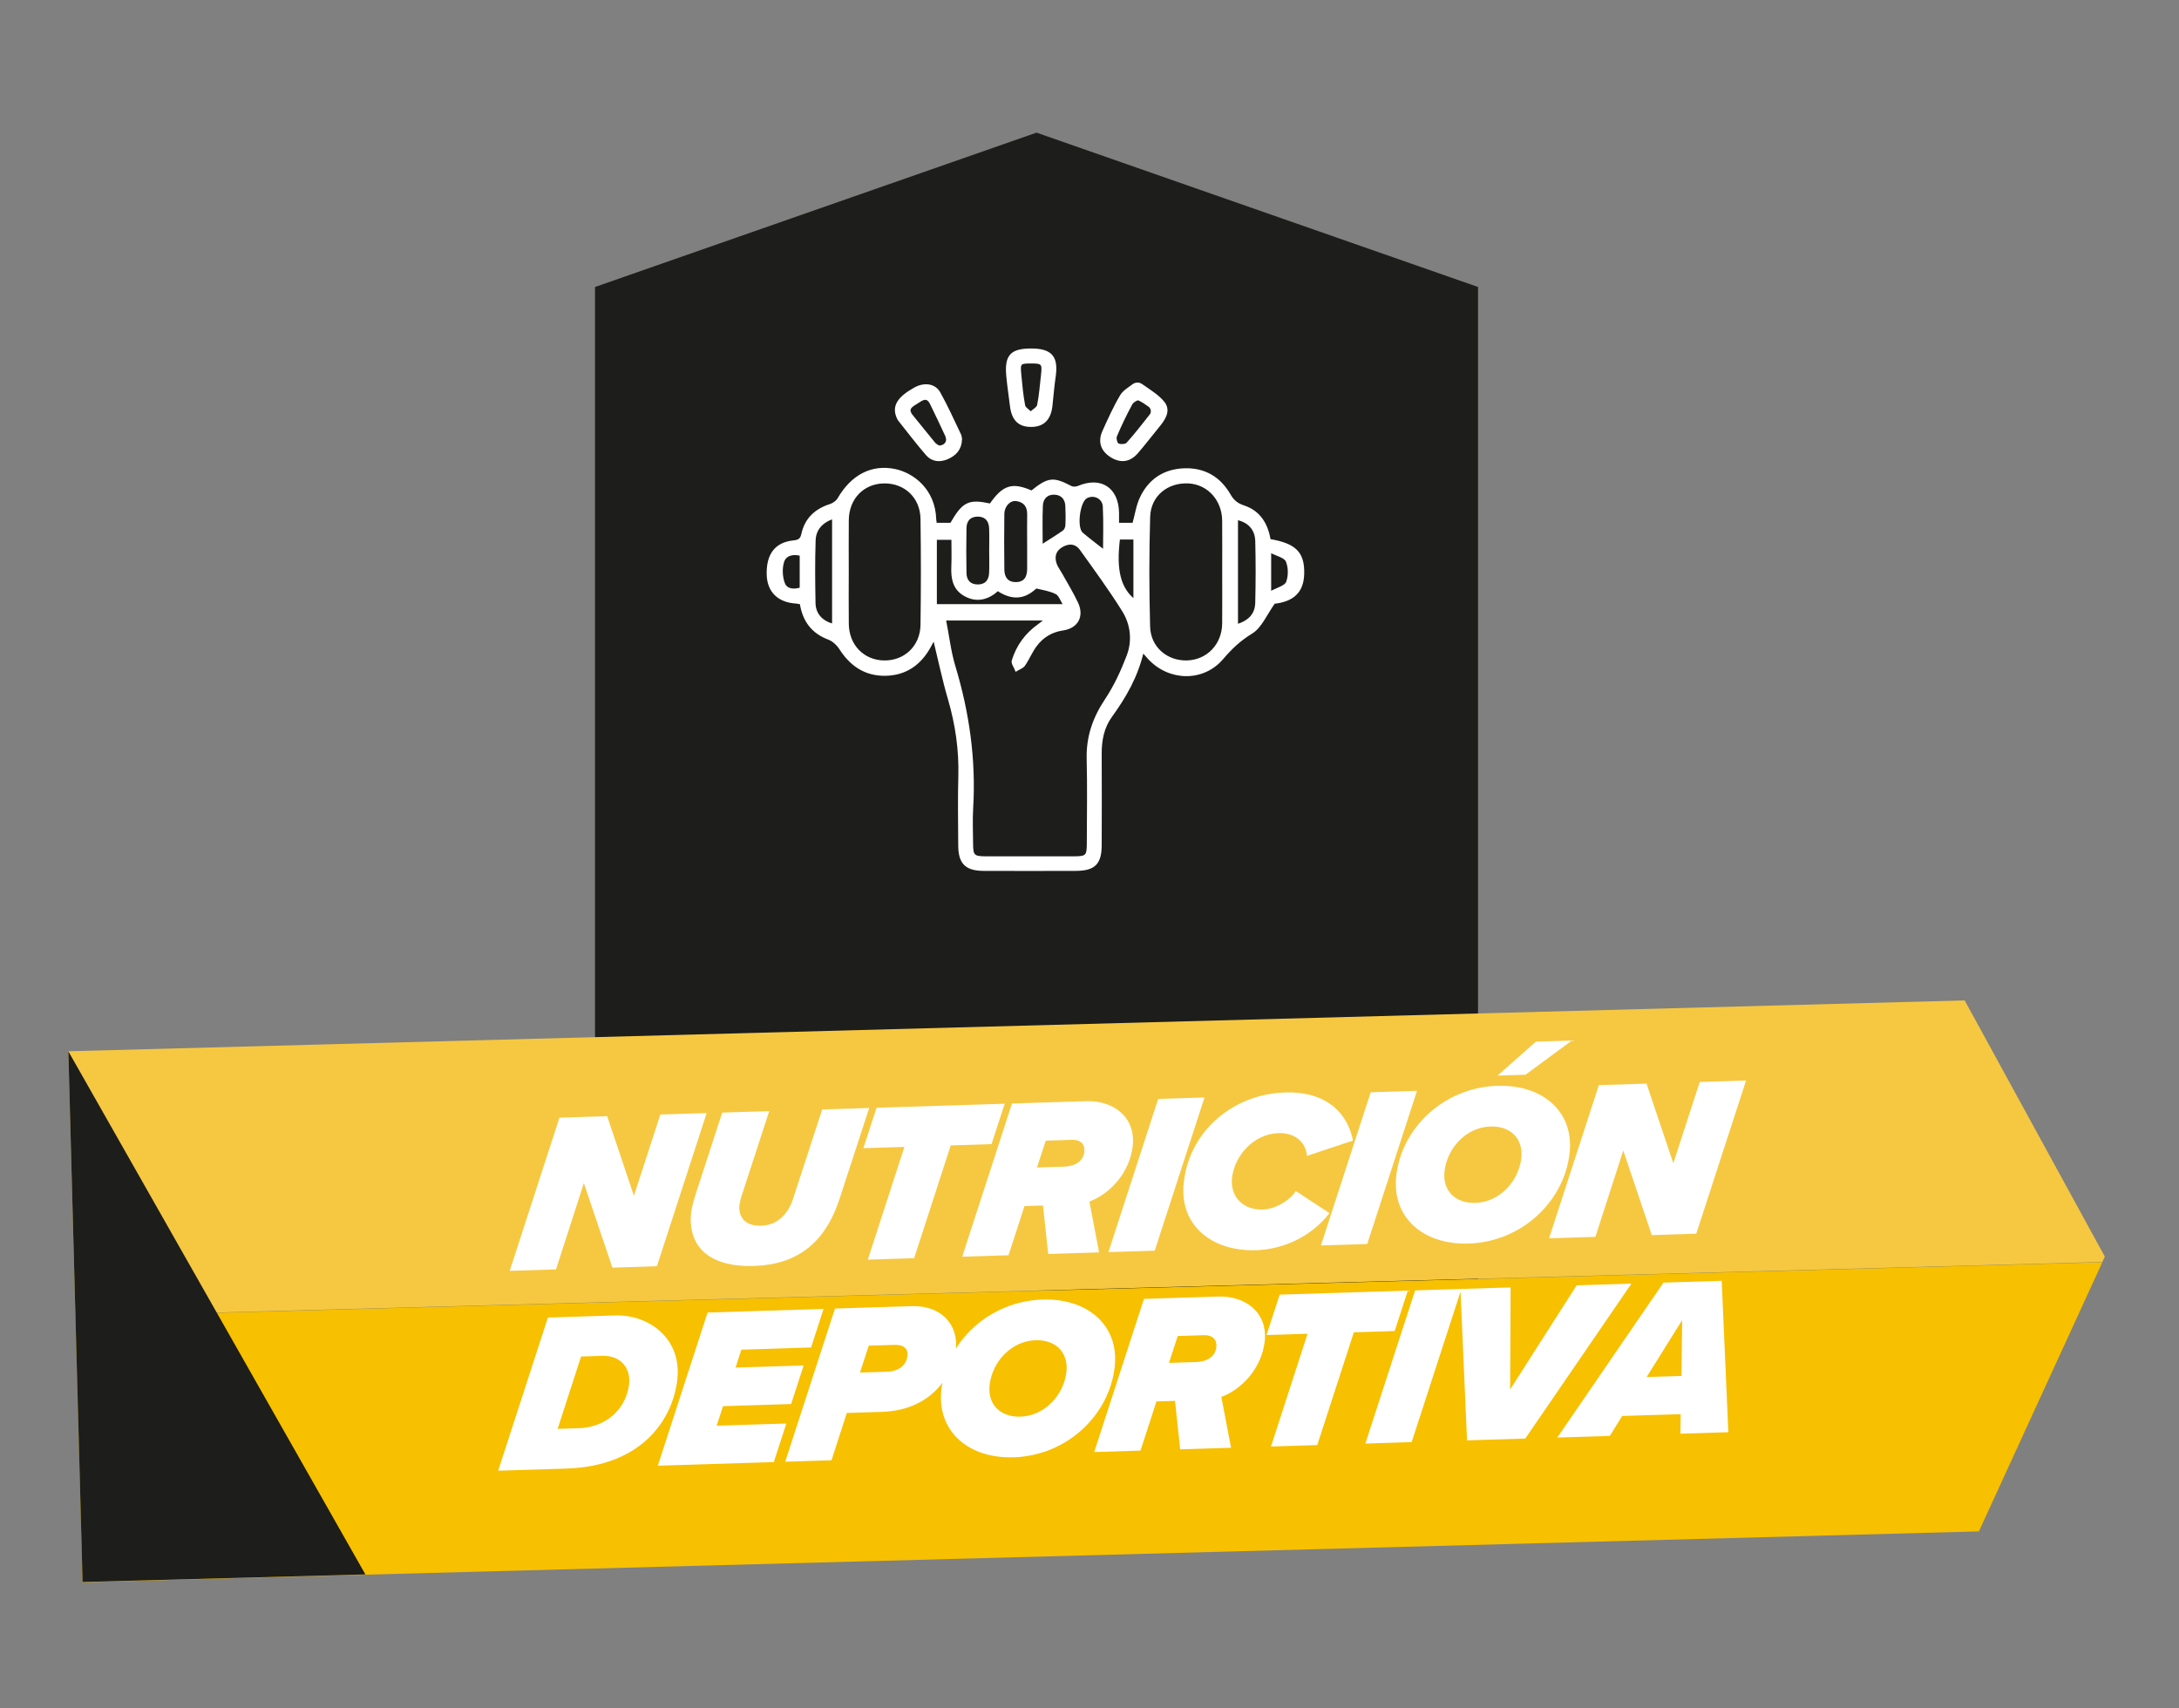 <svg width="542" height="425" viewBox="0 0 542 425" fill="none" xmlns="http://www.w3.org/2000/svg">
<rect x="0" y="0" width="542" height="425" fill="#808080" stroke="none"/>
<path d="M148 71.4L257.823 33L367.646 71.4V321H148V71.4Z" fill="#1D1D1B"/>
<path d="M284.231 161.969C282.776 168.267 279.845 173.334 276.363 178.135C274.342 180.918 273.716 184.12 273.734 187.518C273.773 195.091 273.759 202.661 273.734 210.234C273.72 214.806 272.195 216.345 267.619 216.363C259.965 216.391 252.311 216.394 244.657 216.363C240.296 216.345 238.669 214.704 238.648 210.346C238.62 204.604 238.514 198.855 238.672 193.116C238.852 186.527 237.913 180.152 236.068 173.833C234.656 169.005 233.633 164.06 232.347 158.807C231.932 159.573 231.602 160.184 231.271 160.796C228.878 165.195 225.248 167.761 220.188 167.831C215.233 167.898 211.652 165.441 209.016 161.316C208.355 160.283 207.252 159.267 206.124 158.845C202.019 157.302 199.886 154.333 199.229 150.056C198.747 149.979 198.336 149.877 197.918 149.849C193.613 149.554 191.111 147.062 191.005 142.94C190.879 137.992 192.977 135.194 197.394 134.741C198.744 134.604 199.327 134.239 199.629 132.861C200.448 129.139 202.873 126.862 206.486 125.703C207.287 125.446 208.19 124.831 208.601 124.121C211.919 118.393 216.853 115.771 222.619 116.987C227.068 117.922 232.347 121.883 232.572 129.153C232.582 129.494 232.66 129.835 232.733 130.366H236.585C239.625 125.077 240.971 124.409 246.372 125.587C249.602 120.92 251.773 120.234 256.609 122.357C260.805 118.987 261.951 118.878 266.382 121.19C266.867 121.443 267.682 121.405 268.21 121.18C273.769 118.818 277.951 121.521 278.049 127.59C278.063 128.454 278.049 129.315 278.049 130.369H281.954C282.59 128.082 282.896 125.797 283.841 123.819C285.956 119.391 289.618 116.97 294.591 116.804C299.571 116.639 303.345 118.874 305.787 123.109C306.687 124.666 307.678 125.478 309.375 126.04C313.322 127.34 315.146 130.538 315.764 134.393C322.167 135.451 324.23 137.556 324.107 142.75C324.001 147.224 321.58 149.406 316.892 149.919C314.84 152.787 313.603 155.964 311.294 157.373C308.381 159.151 306.191 161.217 304.013 163.779C299.223 169.405 290.841 169.195 285.798 163.758C285.391 163.315 285.001 162.855 284.224 161.976L284.231 161.969ZM234.993 154.069C235.805 158.223 236.237 162.113 237.348 165.8C240.823 177.32 242.485 189.015 241.765 201.051C241.589 204 241.726 206.966 241.744 209.925C241.758 212.95 242.137 213.337 245.248 213.344C252.55 213.361 259.853 213.361 267.155 213.344C270.269 213.337 270.624 212.989 270.631 209.914C270.648 202.868 270.771 195.818 270.596 188.776C270.459 183.322 272.093 178.644 275.104 174.125C277.34 170.773 279.079 167.012 280.52 163.238C281.975 159.425 281.535 155.342 279.388 151.898C276.127 146.668 272.472 141.685 268.884 136.667C267.619 134.899 265.795 134.822 264.01 135.908C262.263 136.973 261.919 138.617 262.594 140.452C262.889 141.253 263.448 141.952 263.866 142.711C265.215 145.14 266.681 147.515 267.862 150.025C269.394 153.275 267.928 156.027 264.397 156.547C261.543 156.965 259.304 158.332 257.639 160.55C256.504 162.057 255.783 163.874 254.711 165.438C254.311 166.025 253.436 166.288 252.779 166.7C252.483 165.919 251.763 165.009 251.956 164.377C253.084 160.701 255.27 157.717 258.443 155.493C258.95 155.138 259.417 154.727 260.239 154.076H234.982L234.993 154.069ZM304.308 142.321C304.308 138.066 304.332 133.806 304.301 129.551C304.262 124.297 300.544 120.22 295.617 119.971C290.328 119.7 285.953 123.19 285.791 128.563C285.514 137.676 285.528 146.805 285.777 155.921C285.921 161.175 290.205 164.763 295.283 164.605C300.417 164.447 304.259 160.423 304.301 155.092C304.336 150.836 304.308 146.581 304.308 142.321ZM210.819 142.167C210.819 146.517 210.773 150.871 210.829 155.219C210.899 160.648 214.726 164.549 219.938 164.612C225.146 164.675 229.188 160.862 229.265 155.45C229.388 146.661 229.391 137.872 229.265 129.083C229.188 123.664 225.164 119.904 219.906 119.967C214.688 120.027 210.896 123.917 210.829 129.375C210.776 133.638 210.819 137.904 210.819 142.167ZM248.192 146.728C245.75 148.9 243.093 149.645 240.191 148.134C237.323 146.64 236.799 143.984 236.929 141.014C237.031 138.705 236.95 136.386 236.95 133.996H232.733V150.601H264.832C264.017 149.332 263.63 148.007 262.784 147.565C261.304 146.788 259.547 146.521 257.888 146.12C257.66 146.064 257.305 146.433 257.041 146.651C254.216 148.998 251.327 148.798 248.189 146.728H248.192ZM207.269 155.482V128.77C204.296 129.811 202.676 131.701 202.581 134.425C202.402 139.633 202.451 144.852 202.553 150.063C202.606 152.853 204.43 154.807 207.269 155.482ZM307.636 155.612C310.791 154.642 312.454 152.846 312.524 149.979C312.654 144.869 312.658 139.749 312.531 134.636C312.454 131.603 310.64 129.674 307.636 129.045V155.612ZM255.787 134.759C255.787 132.503 255.755 130.243 255.797 127.987C255.836 125.913 254.834 124.652 252.842 124.367C251.106 124.121 249.545 125.79 249.517 127.913C249.458 132.513 249.461 137.117 249.517 141.717C249.542 143.699 250.491 145.108 252.634 145.115C254.926 145.122 255.794 143.664 255.79 141.531C255.783 139.274 255.79 137.015 255.79 134.759H255.787ZM246.348 137.11C246.348 135.194 246.411 133.279 246.33 131.367C246.249 129.431 245.174 128.233 243.216 128.226C241.255 128.219 240.138 129.403 240.103 131.35C240.036 135.089 240.029 138.835 240.103 142.574C240.138 144.504 241.21 145.691 243.202 145.702C245.202 145.713 246.232 144.507 246.326 142.592C246.418 140.768 246.348 138.937 246.351 137.11H246.348ZM274.665 137.134C274.665 134.119 274.809 130.06 274.609 126.022C274.496 123.759 272.047 122.652 270.16 123.72C268.301 124.775 267.475 131.339 269.106 132.731C271.014 134.358 273.035 135.852 274.665 137.134ZM259.055 135.813C260.928 134.611 262.777 133.49 264.544 132.25C264.952 131.965 265.268 131.287 265.296 130.77C265.381 129.125 265.37 127.47 265.286 125.826C265.191 124.009 264.108 122.86 262.344 122.772C260.397 122.673 259.178 123.91 259.101 125.783C258.957 129.21 259.058 132.647 259.058 135.816L259.055 135.813ZM278.299 133.929C277.283 141.917 278.503 146.531 282.221 149.445V133.929H278.299ZM199.215 138.006C197.159 137.444 195.286 137.988 194.738 139.752C194.224 141.404 194.323 143.544 194.938 145.168C195.567 146.827 197.426 147.006 199.215 146.433V138.006ZM315.891 147.477C317.729 146.447 319.739 145.997 320.174 144.911C320.804 143.34 320.775 141.105 320.104 139.552C319.644 138.48 317.627 138.076 315.887 137.155V147.477H315.891Z" fill="white" stroke="white" stroke-width="0.599" stroke-miterlimit="10"/>
<path d="M281.91 95.817C282.504 95.381 283.312 95.364 283.913 95.793C285.99 97.261 287.986 98.435 289.357 100.119C291.047 102.195 289.522 104.343 288.018 106.16C286.247 108.296 284.585 110.524 282.757 112.612C280.884 114.752 278.603 114.956 276.252 113.392C274.031 111.912 273.364 109.814 274.513 107.284C275.876 104.29 277.219 101.261 278.902 98.446C279.499 97.448 280.62 96.759 281.91 95.817ZM286.226 103.295C286.809 102.55 286.595 101.454 285.825 100.902C284.992 100.308 284.156 99.732 283.246 99.328C282.845 99.152 281.675 99.901 281.358 100.491C279.963 103.092 278.674 105.755 277.528 108.475C277.289 109.045 277.619 110.377 278.055 110.587C278.691 110.897 280.016 110.823 280.438 110.359C282.48 108.11 284.328 105.685 286.219 103.302C286.219 103.302 286.222 103.295 286.226 103.292V103.295Z" fill="white" stroke="white" stroke-width="0.599" stroke-miterlimit="10"/>
<path d="M238.999 109.366C238.879 111.78 237.533 113.154 235.566 113.983C233.717 114.763 231.879 114.57 230.551 113.027C228.175 110.265 225.958 107.366 223.687 104.512C223.477 104.249 223.343 103.908 223.217 103.588C222.204 101.009 223.536 98.914 227.602 96.662C229.879 95.404 232.445 95.674 233.601 97.734C235.509 101.128 237.091 104.706 238.781 108.22C238.96 108.596 238.943 109.063 238.995 109.366H238.999ZM233.541 111.165C235.277 111.081 236.047 109.808 235.404 108.382C234.198 105.707 232.895 103.079 231.626 100.436C230.607 98.313 229.328 99.336 228.059 100.144C226.794 100.949 225.311 101.641 226.822 103.486C228.681 105.756 230.494 108.065 232.371 110.318C232.723 110.74 233.285 110.986 233.541 111.168V111.165Z" fill="white" stroke="white" stroke-width="0.599" stroke-miterlimit="10"/>
<path d="M256.477 87C261.464 87 263.003 88.827 262.282 93.74C261.931 96.137 261.752 98.558 261.481 100.966C261.116 104.241 259.499 105.871 256.589 105.914C253.504 105.959 251.919 104.402 251.508 100.955C251.209 98.463 250.819 95.979 250.591 93.48C250.141 88.518 251.553 87 256.473 87H256.477ZM256.442 90.128C253.641 90.131 253.458 90.293 253.729 93.122C253.975 95.715 254.217 98.323 254.692 100.878C254.822 101.574 255.788 102.111 256.368 102.719C257.029 102.087 258.118 101.545 258.269 100.811C258.772 98.351 258.937 95.821 259.232 93.319C259.573 90.405 259.327 90.121 256.445 90.124L256.442 90.128Z" fill="white" stroke="white" stroke-width="0.599" stroke-miterlimit="10"/>
<path d="M523.552 312.633L522.935 313.956L18.769 327.481L17 261.543L488.687 248.889L523.552 312.633Z" fill="#F6C841"/>
<path d="M522.935 314.022L492.229 380.994L20.543 393.648L18.77 327.547L522.935 314.022Z" fill="#F7C000"/>
<path d="M17 261.543L90.887 391.695L20.542 393.582L17 261.543Z" fill="#1D1D1B"/>
<path d="M136.288 327.785L152.997 327.262C161.438 326.998 169.555 333.021 168.495 343.064C167.482 352.653 160.122 364.76 140.847 365.363L123.91 365.894L136.288 327.785ZM138.708 355.477L144.011 355.311C151.197 355.086 155.875 350.076 156.486 344.288C156.911 340.26 154.281 337.175 149.833 337.314L144.53 337.481L138.708 355.477ZM192.476 363.746L163.62 364.65L175.998 326.542L204.854 325.638L201.738 335.237L184.402 335.78L182.965 340.236L199.902 339.705L196.786 349.304L179.848 349.834L178.256 354.691L195.592 354.148L192.476 363.746ZM206.83 363.297L195.31 363.658L207.689 325.549L226.793 324.951C234.15 324.721 238.413 329.564 237.76 335.749C237.179 341.252 232.472 350.844 219.298 351.257L210.63 351.528L206.83 363.297ZM213.908 341.472L220.695 341.26C223.603 341.169 225.476 339.583 225.715 337.313C225.901 335.554 224.817 334.514 222.536 334.585L216.092 334.787L213.908 341.472ZM234.146 345.815C235.421 333.729 246.083 323.725 259.314 323.311C270.548 322.959 278.36 329.727 277.281 339.94C276.006 352.026 265.389 362.142 252.158 362.556C240.867 362.91 233.061 356.085 234.146 345.815ZM265.267 341.221C265.758 336.568 262.696 333.271 257.563 333.432C251.518 333.621 246.759 338.86 246.148 344.647C245.657 349.3 248.719 352.597 253.852 352.437C259.897 352.247 264.656 347.009 265.267 341.221ZM306.214 360.185L293.554 360.581L292.269 348.519L287.65 348.664L283.688 360.89L272.168 361.251L284.547 323.143L303.024 322.564C309.924 322.348 315.325 326.646 314.588 333.626C313.881 340.321 308.945 345.622 303.798 347.536L306.214 360.185ZM290.766 339.065L297.496 338.855C300.29 338.767 302.304 337.46 302.549 335.134C302.747 333.261 301.561 332.111 299.508 332.175L292.95 332.38L290.766 339.065ZM327.654 359.513L316.135 359.874L325.235 331.822L315.027 332.141L318.305 322.085L350.184 321.087L346.905 331.143L336.755 331.461L327.654 359.513ZM351.134 358.778L339.615 359.139L351.993 321.031L363.513 320.67L351.134 358.778ZM379.395 357.893L364.91 358.347L363.26 320.678L375.749 320.287L375.626 345.683L392.173 319.772L405.803 319.345L379.395 357.893ZM429.904 356.311L417.985 356.685L418.044 351.819L403.502 352.275L400.421 357.235L387.361 357.644L413.769 319.096L428.254 318.642L429.904 356.311ZM418.252 342.312L418.408 328.452L409.584 342.583L418.252 342.312Z" fill="white"/>
<path d="M163.393 315.025L152.329 315.371L145.229 294.33L138.301 315.81L126.781 316.171L139.159 278.063L151.021 277.691L157.683 297.502L164.252 277.277L175.771 276.916L163.393 315.025ZM187.558 314.947C175.981 315.309 171.054 309.752 171.911 301.638C171.959 301.184 172.333 299.249 173.005 297.192L179.649 276.795L191.34 276.429L184.447 297.569C184.198 298.312 183.97 299.394 183.91 299.961C183.692 302.569 185.133 305.069 189.353 304.937C193.573 304.805 196.103 301.841 197.285 298.185L204.513 276.016L216.204 275.65L208.894 298.048C205.934 307.245 200.104 314.554 187.558 314.947ZM227.379 313.021L215.859 313.382L224.96 285.329L214.752 285.649L218.03 275.593L249.908 274.595L246.63 284.651L236.479 284.969L227.379 313.021ZM273.385 311.58L260.725 311.977L259.44 299.915L254.821 300.059L250.859 312.286L239.339 312.646L251.718 274.538L270.195 273.959C277.095 273.743 282.496 278.042 281.759 285.021C281.052 291.716 276.116 297.017 270.969 298.931L273.385 311.58ZM257.937 290.461L264.667 290.25C267.461 290.163 269.475 288.855 269.72 286.529C269.918 284.657 268.732 283.506 266.679 283.57L260.121 283.776L257.937 290.461ZM287.227 311.147L275.708 311.507L288.086 273.399L299.606 273.038L287.227 311.147ZM294.438 294.294C295.822 281.187 306.947 272.186 319.607 271.79C330.727 271.442 335.405 277.742 336.532 283.758L325.103 287.566C324.79 284.069 322.019 281.781 318.027 281.906C311.868 282.099 307.04 287.453 306.441 293.127C305.986 297.439 308.898 301.08 314.145 300.916C317.11 300.823 320.735 298.787 322.305 296.306L330.704 301.811C325.252 308.768 317.641 310.873 312.451 311.035C301.559 311.377 293.312 304.962 294.438 294.294ZM340.082 309.492L328.563 309.852L340.941 271.744L352.461 271.383L340.082 309.492ZM390.988 258.866L379.461 267.371L372.503 267.589L382.034 259.147L390.988 258.866ZM347.294 292.639C348.57 280.554 359.232 270.549 372.462 270.135C383.696 269.783 391.508 276.551 390.43 286.764C389.154 298.85 378.537 308.966 365.306 309.38C354.015 309.734 346.21 302.909 347.294 292.639ZM378.415 288.045C378.906 283.393 375.844 280.095 370.711 280.256C364.666 280.445 359.907 285.684 359.296 291.472C358.805 296.124 361.867 299.422 367 299.261C373.045 299.072 377.804 293.833 378.415 288.045ZM421.928 306.928L410.865 307.275L403.765 286.233L396.836 307.714L385.317 308.075L397.695 269.967L409.557 269.595L416.218 289.406L422.787 269.181L434.307 268.82L421.928 306.928Z" fill="white"/>
</svg>
